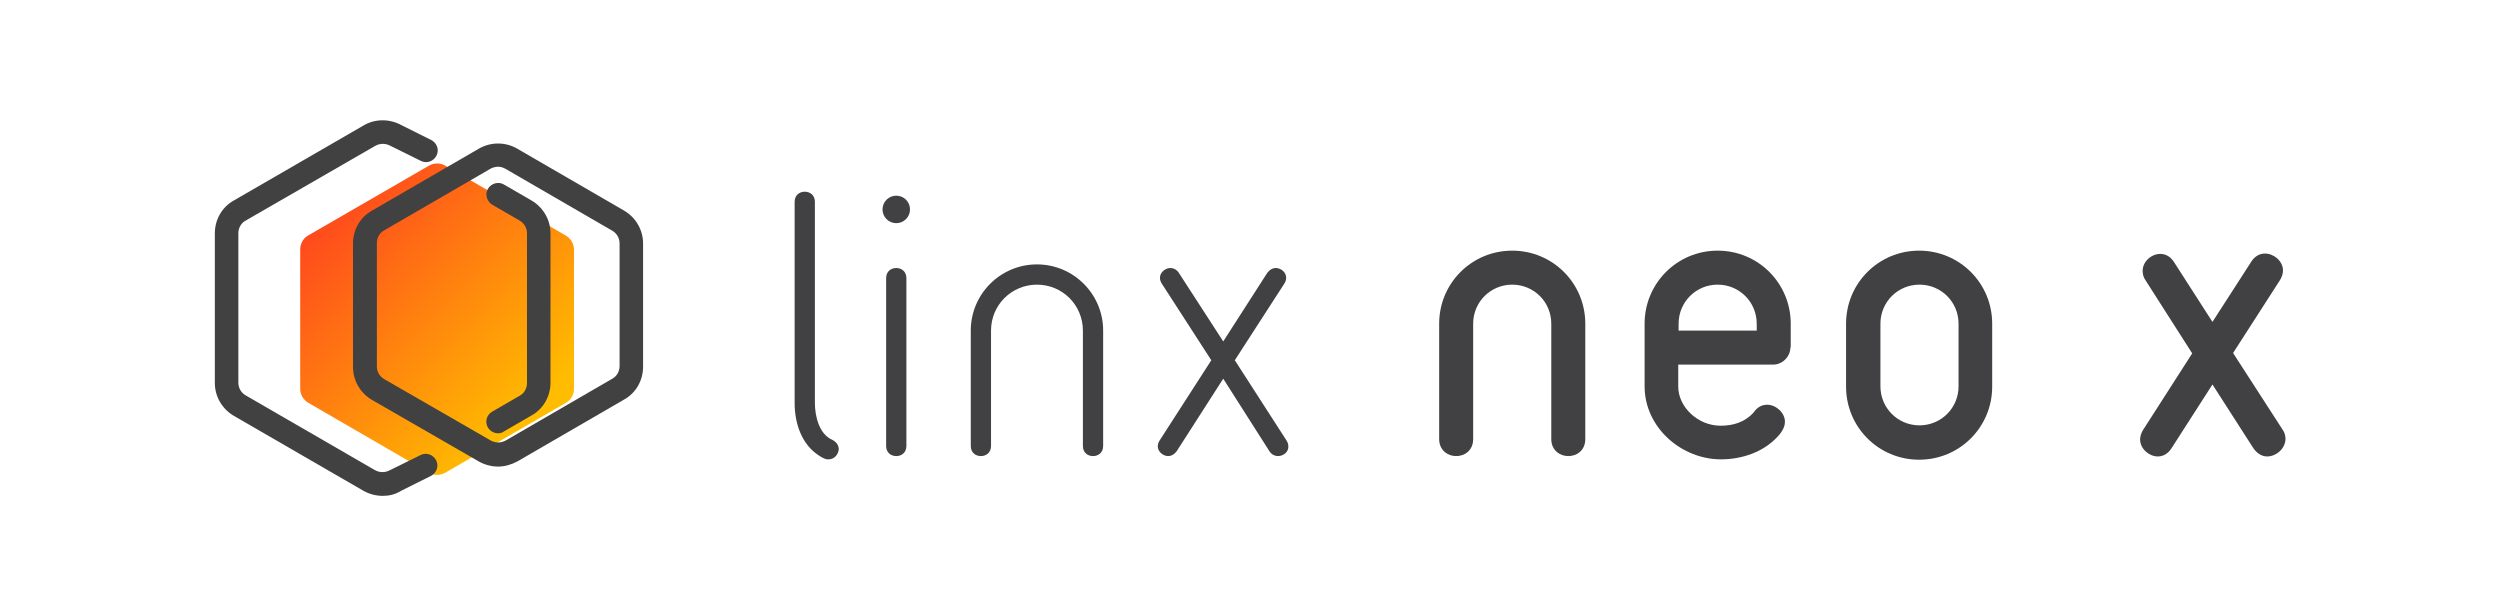<?xml version="1.0" encoding="utf-8"?>
<!-- Generator: Adobe Illustrator 25.0.0, SVG Export Plug-In . SVG Version: 6.00 Build 0)  -->
<svg version="1.1" id="Camada_1" xmlns="http://www.w3.org/2000/svg" xmlns:xlink="http://www.w3.org/1999/xlink" x="0px" y="0px"
	 viewBox="0 0 691.2 170.4" style="enable-background:new 0 0 691.2 170.4;" xml:space="preserve">
<style type="text/css">
	.st0{fill:url(#SVGID_1_);}
	.st1{fill:#414042;}
	.st2{fill:#414141;}
</style>
<g>
	<linearGradient id="SVGID_1_" gradientUnits="userSpaceOnUse" x1="87.188" y1="54.611" x2="146.305" y2="113.727">
		<stop  offset="0" style="stop-color:#FF411F"/>
		<stop  offset="1" style="stop-color:#FFBC00"/>
	</linearGradient>
	<path class="st0" d="M158.7,107.5V69c0-1.6-0.9-3.1-2.3-3.9l-33.3-19.3c-1.4-0.8-3.1-0.8-4.5,0L85.2,65.1C83.8,65.9,83,67.4,83,69
		v38.5c0,1.6,0.9,3.1,2.3,3.9l33.3,19.3c1.4,0.8,3.1,0.8,4.5,0l33.3-19.3C157.9,110.6,158.7,109.1,158.7,107.5z"/>
	<g>
		<path class="st1" d="M229.1,127c-0.3,0-0.8,0-1.1-0.2c0,0-0.6-0.2-1.5-0.8c-4.9-3.1-6.8-9-6.8-14.6V55.8c0-1.9,1.4-2.8,2.8-2.8
			s2.8,0.9,2.8,2.8v55.6c0,3.5,1.1,8.6,4.8,10.2c1.2,0.6,1.8,1.6,1.8,2.6C231.8,125.6,230.7,127,229.1,127z"/>
		<path class="st1" d="M247.8,54.1c2.1,0,3.8,1.7,3.8,3.8c0,2.1-1.7,3.8-3.8,3.8c-2.1,0-3.8-1.7-3.8-3.8
			C244,55.8,245.7,54.1,247.8,54.1z M250.6,123.3c0,1.9-1.4,2.8-2.8,2.8s-2.8-0.9-2.8-2.8V76.9c0-1.9,1.4-2.8,2.8-2.8
			s2.8,0.9,2.8,2.8V123.3z"/>
		<path class="st1" d="M305,123.3c0,1.9-1.4,2.8-2.8,2.8s-2.8-0.9-2.8-2.8V91.4c0-7-5.6-12.7-12.7-12.7c-7,0-12.7,5.6-12.7,12.7
			v31.9c0,1.9-1.4,2.8-2.8,2.8s-2.8-0.9-2.8-2.8V91.4c0-10.1,8.2-18.3,18.3-18.3c10.1,0,18.3,8.2,18.3,18.3V123.3z"/>
		<path class="st1" d="M353.3,126.1c-0.8,0-1.7-0.4-2.3-1.3l-12.8-20.1l-12.9,20.1c-0.7,0.9-1.5,1.3-2.3,1.3c-1.4,0-2.9-1.2-2.9-2.7
			c0-0.6,0.2-1.1,0.5-1.6l14.3-22.2l-13.7-21.2c-0.3-0.5-0.5-1-0.5-1.6c0-1.5,1.5-2.7,2.9-2.7c0.8,0,1.7,0.4,2.3,1.3l12.3,19
			l12.2-19c0.7-0.9,1.5-1.3,2.3-1.3c1.5,0,2.9,1.2,2.9,2.7c0,0.6-0.2,1.1-0.5,1.6l-13.7,21.2l14.3,22.2c0.3,0.5,0.5,1,0.5,1.6
			C356.3,124.9,354.9,126.1,353.3,126.1z"/>
		<path class="st1" d="M438.3,121.4c0,3.1-2.3,4.7-4.7,4.7c-2.3,0-4.7-1.6-4.7-4.7V89.5c0-6-4.8-10.8-10.8-10.8s-10.8,4.8-10.8,10.8
			v31.9c0,3.1-2.3,4.7-4.7,4.7c-2.3,0-4.7-1.6-4.7-4.7V89.5c0-11.2,9-20.2,20.2-20.2c11.2,0,20.2,9,20.2,20.2V121.4z"/>
		<path class="st1" d="M495,96.1c0,2.5-2.2,4.7-4.7,4.7h-26.3v6.1c0,5.6,5.4,10.8,11.7,10.8c3.6,0,6.7-1,9.1-3.6
			c1-1.5,2.3-2.2,3.8-2.2c2.4,0,4.9,2.2,4.9,4.7c0,0.9-0.3,1.8-0.9,2.7c0,0-0.4,0.7-1.2,1.5c-3.9,4.2-9.8,6.2-15.6,6.2
			c-10.8,0-21.1-8.7-21.1-20.2V89.5c0-11.2,9-20.2,20.2-20.2c11.2,0,20.2,9,20.2,20.2V96.1z M485.7,89.5c0-6-4.8-10.8-10.8-10.8
			s-10.8,4.8-10.8,10.8v1.9h21.6V89.5z"/>
		<path class="st1" d="M550.8,106.9c0,11.2-9,20.2-20.2,20.2c-11.2,0-20.2-9-20.2-20.2V89.5c0-11.2,9-20.2,20.2-20.2
			c11.2,0,20.2,9,20.2,20.2V106.9z M541.5,89.5c0-6-4.8-10.8-10.8-10.8c-6,0-10.8,4.8-10.8,10.8v17.3c0,6,4.8,10.8,10.8,10.8
			c6,0,10.8-4.8,10.8-10.8V89.5z"/>
		<path class="st1" d="M626.8,126.2c-1.3,0-2.7-0.7-3.8-2.3l-11.3-17.6l-11.3,17.6c-1,1.6-2.4,2.3-3.8,2.3c-2.4,0-4.9-2.1-4.9-4.7
			c0-0.8,0.3-1.8,0.8-2.6l13.6-21.2l-12.9-20.2c-0.6-0.8-0.8-1.8-0.8-2.6c0-2.6,2.4-4.7,4.9-4.7c1.4,0,2.8,0.7,3.8,2.3L611.7,89
			l10.7-16.6c1-1.6,2.4-2.3,3.8-2.3c2.5,0,5,2.1,5,4.7c0,0.8-0.3,1.8-0.8,2.6l-13,20.2l13.7,21.2c0.6,0.8,0.8,1.8,0.8,2.6
			C631.8,124.1,629.3,126.2,626.8,126.2z"/>
	</g>
	<g>
		<path class="st2" d="M137.7,129c-1.8,0-3.7-0.5-5.3-1.4l-29.5-17c-3.3-1.9-5.3-5.4-5.3-9.1V67.3c0-3.8,2-7.3,5.3-9.1l29.5-17.1
			c3.3-1.9,7.3-1.9,10.6,0l29.5,17.1c3.3,1.9,5.3,5.4,5.3,9.1v34.1c0,3.8-2,7.3-5.3,9.1l-29.5,17.1C141.3,128.5,139.5,129,137.7,129
			z M137.7,46.1c-0.7,0-1.4,0.2-2,0.5l-29.5,17.1c-1.3,0.7-2,2.1-2,3.5v34.1c0,1.5,0.8,2.8,2,3.5l29.5,17c1.3,0.7,2.8,0.7,4.1,0
			l29.5-17.1c1.3-0.7,2-2.1,2-3.5V67.3c0-1.5-0.8-2.8-2-3.5l-29.5-17.1C139.1,46.3,138.4,46.1,137.7,46.1z"/>
	</g>
	<g>
		<path class="st2" d="M105.8,137.1c-1.8,0-3.7-0.5-5.3-1.4L64.7,115c-3.3-1.9-5.3-5.4-5.3-9.1V64.5c0-3.8,2-7.3,5.3-9.1l35.8-20.7
			c3.2-1.9,7.2-1.9,10.5-0.1l8.2,4.1c1.6,0.8,2.3,2.7,1.5,4.3c-0.8,1.6-2.7,2.3-4.3,1.5l-8.3-4.1c-0.1,0-0.1-0.1-0.2-0.1
			c-1.3-0.7-2.8-0.7-4.1,0L67.9,61c-1.3,0.7-2,2.1-2,3.5v41.3c0,1.5,0.8,2.8,2,3.5l35.8,20.7c1.3,0.7,2.8,0.7,4.1,0
			c0.1,0,0.1-0.1,0.2-0.1l8.3-4.1c1.6-0.8,3.5-0.1,4.3,1.5c0.8,1.6,0.1,3.5-1.5,4.3l-8.2,4.1C109.3,136.7,107.6,137.1,105.8,137.1z"
			/>
	</g>
	<g>
		<path class="st2" d="M137.7,119.8c-1.1,0-2.2-0.6-2.8-1.6c-0.9-1.5-0.4-3.5,1.2-4.4l7.6-4.4c1.3-0.7,2-2.1,2-3.5V64.5
			c0-1.5-0.8-2.8-2-3.5l-7.6-4.4c-1.5-0.9-2.1-2.9-1.2-4.4c0.9-1.5,2.9-2.1,4.4-1.2l7.6,4.4c3.3,1.9,5.3,5.4,5.3,9.1v41.3
			c0,3.8-2,7.3-5.3,9.1l-7.6,4.4C138.8,119.7,138.2,119.8,137.7,119.8z"/>
	</g>
</g>
</svg>
